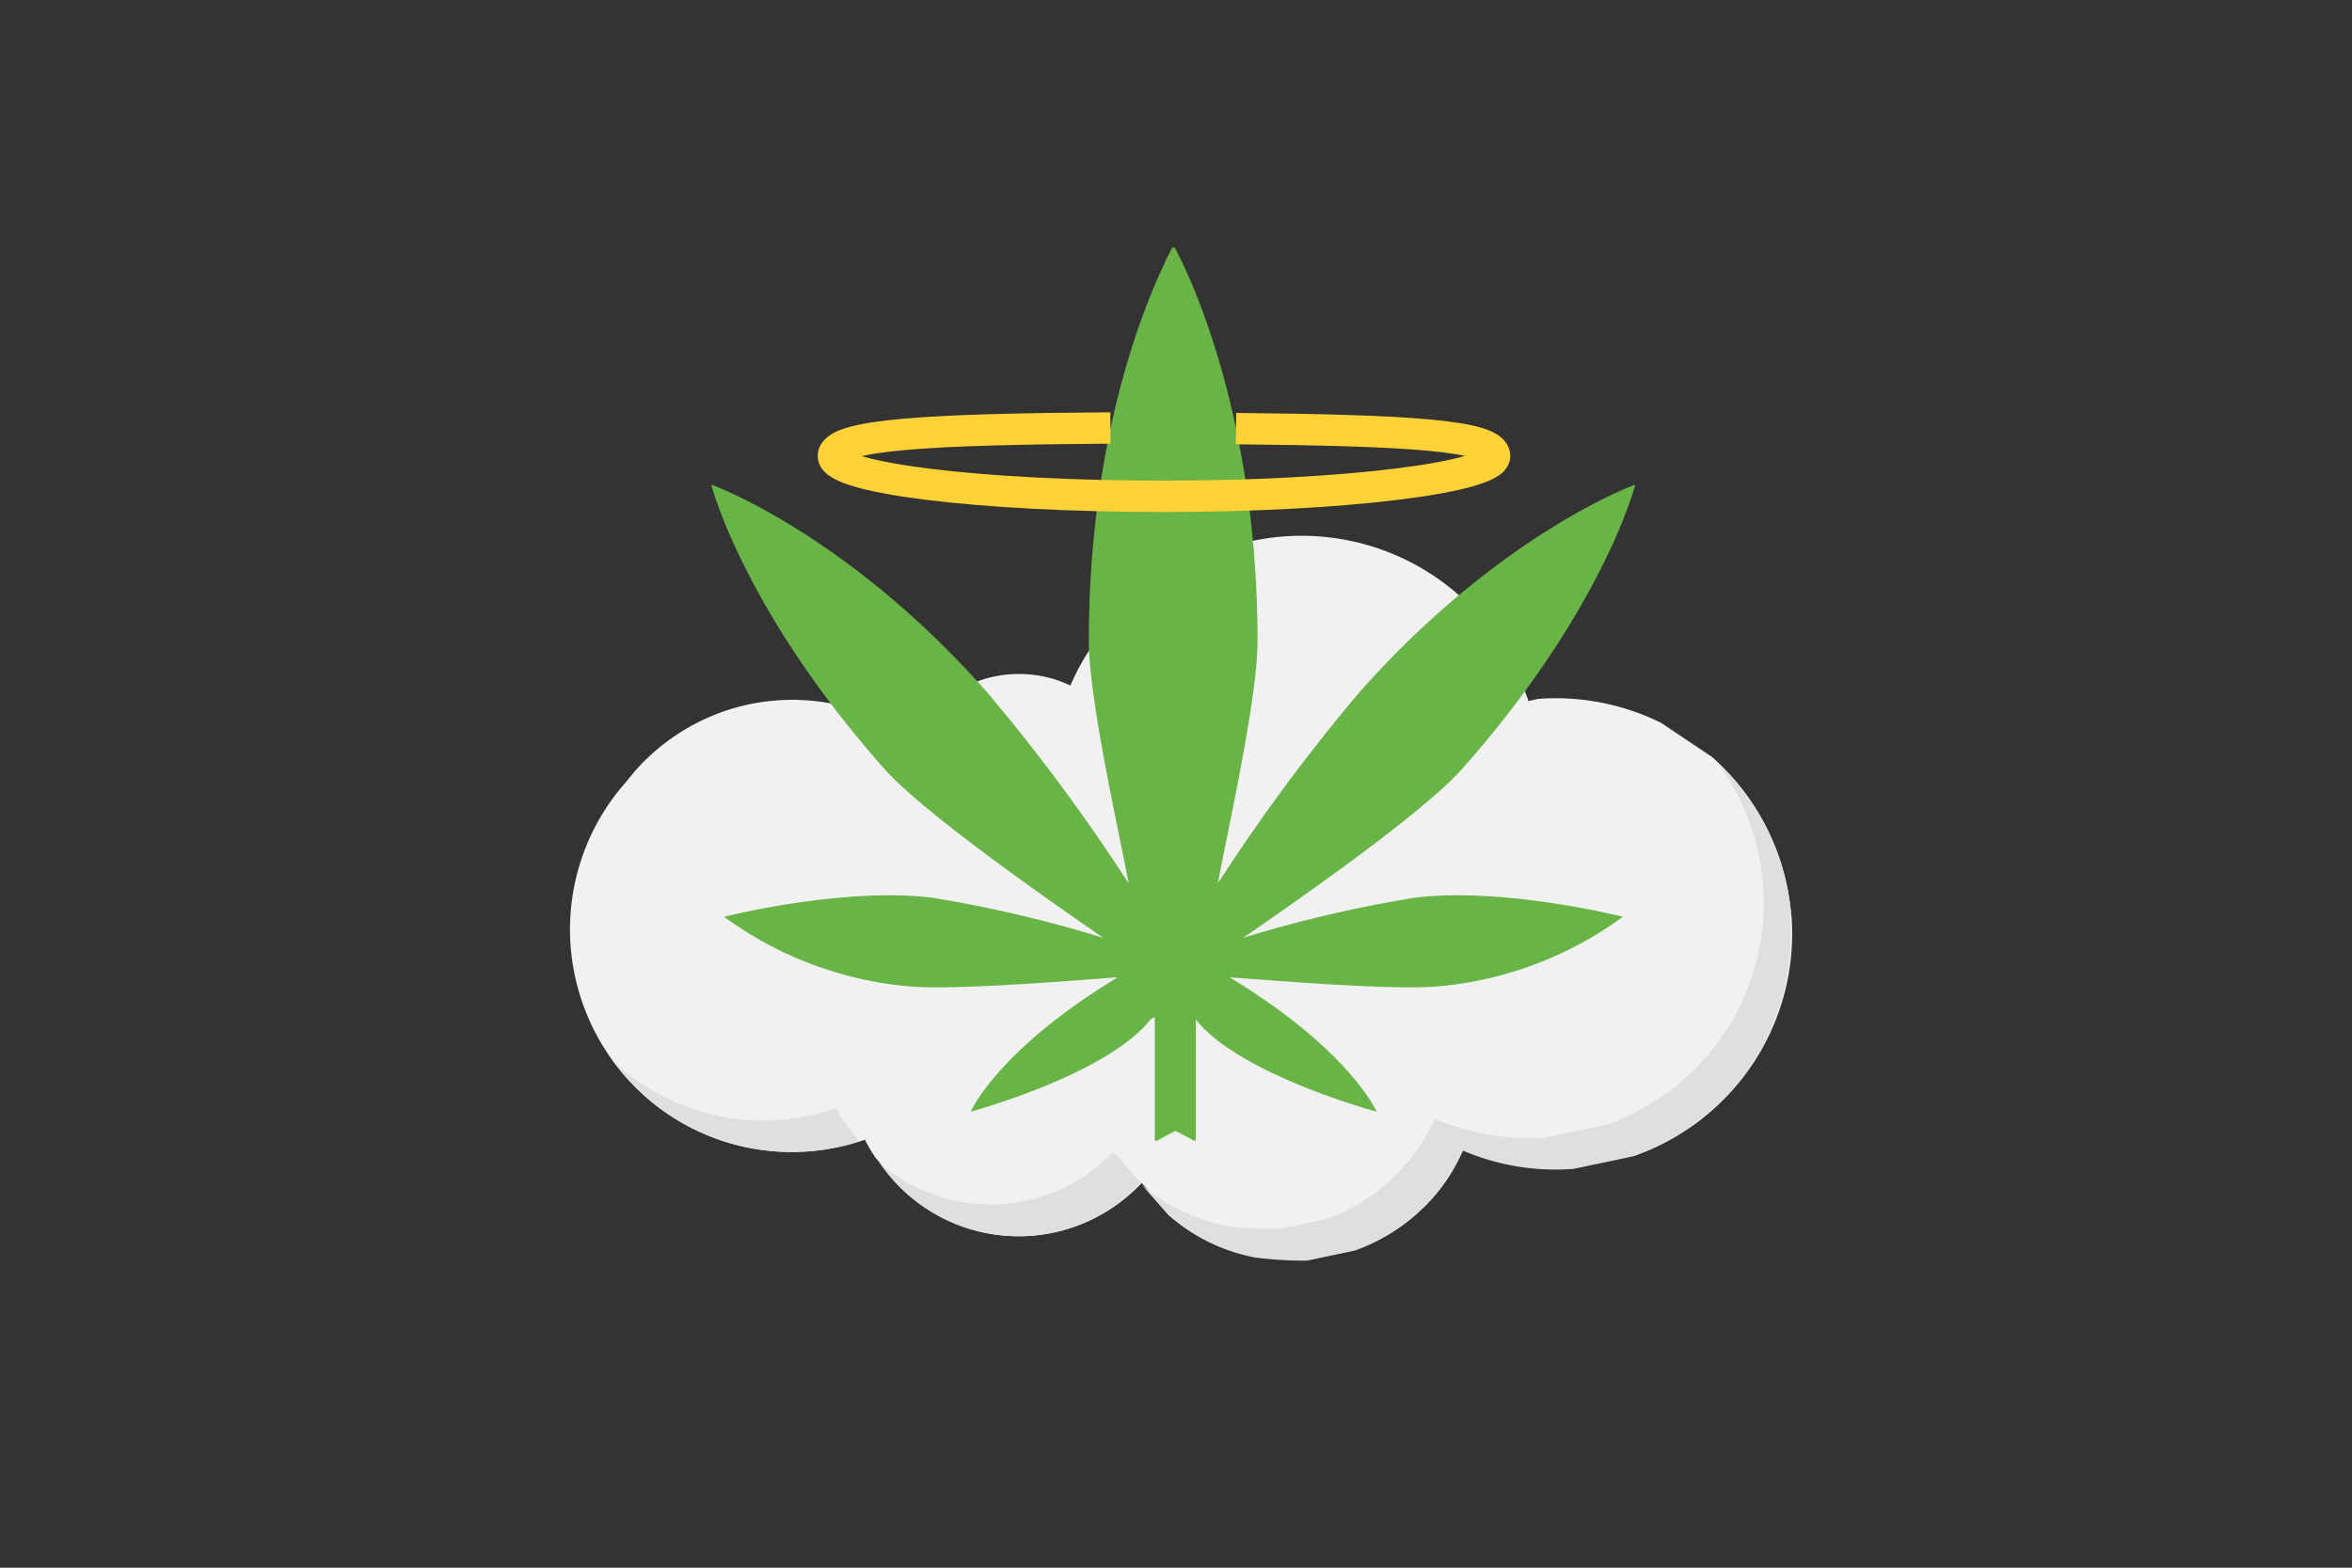 <svg id="Слой_1" data-name="Слой 1" xmlns="http://www.w3.org/2000/svg" width="150" height="100" viewBox="0 0 150 100">
  <rect x="0" y="0" width="150" height="100" fill="#333333" stroke="none"/>
  <defs>
    <style>
      .cls-1 {
        fill: #f1f1f1;
      }

      .cls-2 {
        fill: #dfdfdf;
      }

      .cls-3 {
        fill: #69b446;
      }

      .cls-4 {
        fill: none;
        stroke: #ffd237;
        stroke-miterlimit: 10;
        stroke-width: 2px;
      }
    </style>
  </defs>
  <g>
    <g>
      <path class="cls-1" d="M114.24,58.42a15.1,15.1,0,0,0-5.06-10.14l-3.24-2.17a15.18,15.18,0,0,0-7.84-1.53l-.64.14c0-.13-.07-.25-.12-.38a15.19,15.19,0,0,0-20.56-8.83A15.45,15.45,0,0,0,68.6,43c-.12.24-.23.49-.34.73a7.2,7.2,0,0,0-1.82-.6,7.7,7.7,0,0,0-7.21,2.45,7.54,7.54,0,0,0-1,1.5,13.37,13.37,0,0,0-12.11-1.69,13.48,13.48,0,0,0-5.63,3.8l-.6.73A14.16,14.16,0,0,0,37.16,64a14.14,14.14,0,0,0,18,8.7,11,11,0,0,0,.67,1.14l.23.27a10.69,10.69,0,0,0,4.13,3.62A10.72,10.72,0,0,0,71,77a11.16,11.16,0,0,0,1.81-1.54l1.8,2a11.63,11.63,0,0,0,5.5,2.7,23.36,23.36,0,0,0,3.35.2l3-.63a11.88,11.88,0,0,0,4.93-3.33,11.52,11.52,0,0,0,1.94-3.08,15,15,0,0,0,7.11,1.19l3.81-.8a15,15,0,0,0,10-15.34Z"/>
      <g>
        <path class="cls-2" d="M54.25,72.09,54,71.82a9.43,9.43,0,0,1-.67-1.14,14,14,0,0,1-14.23-3A14.05,14.05,0,0,0,54.8,72.8C54.62,72.57,54.42,72.34,54.25,72.09Z"/>
        <path class="cls-2" d="M95.66,42.7l.63-.13h.29a15,15,0,0,0-3.27-4.33,15.48,15.48,0,0,1,2.23,4.1Z"/>
        <path class="cls-2" d="M114.24,58.42a15.05,15.05,0,0,0-4.75-9.83,15,15,0,0,1-7.07,23.16l-3.81.8a15,15,0,0,1-7.11-1.19,12,12,0,0,1-2,3.08,11.81,11.81,0,0,1-4.93,3.33l-3,.62a22,22,0,0,1-3.35-.19,11.62,11.62,0,0,1-5.4-2.62l1.7,1.93a11.63,11.63,0,0,0,5.5,2.7,23.36,23.36,0,0,0,3.35.2l3-.63a11.88,11.88,0,0,0,4.93-3.33,11.52,11.52,0,0,0,1.94-3.08,15,15,0,0,0,7.11,1.19l3.81-.8a15,15,0,0,0,10-15.34Z"/>
        <path class="cls-2" d="M71,73.45A10.18,10.18,0,0,1,69.19,75,10.62,10.62,0,0,1,64,76.8a10.77,10.77,0,0,1-5.61-1.09,10.52,10.52,0,0,1-2.24-1.49,10.67,10.67,0,0,0,4,3.5A10.72,10.72,0,0,0,71,77a11.41,11.41,0,0,0,1.79-1.52Z"/>
      </g>
    </g>
    <g>
      <path class="cls-3" d="M74.32,16.67c.29-.59.46-.9.46-.9l.06.09.06-.09S80.2,25,80.2,40.9c0,3.75-2,12.5-2.53,15.45a118.85,118.85,0,0,1,9-12.16c9-10.18,17.62-13.28,17.62-13.28s-2,7.91-11,18.09c-2.64,3-11.53,9.11-14,10.82a82,82,0,0,1,10.89-2.55c5.7-.72,13.32,1.21,13.32,1.21a23.44,23.44,0,0,1-11.8,4.44c-3,.27-11.38-.45-13.28-.58,7.72,4.69,9.37,8.57,9.37,8.57S79,68.55,76.24,65l-.89-.41v0l-.51,0-.51,0v0h0Z"/>
      <path class="cls-3" d="M75.32,16.67c-.28-.59-.46-.9-.46-.9l0,.09a.57.57,0,0,1-.06-.09S69.44,25,69.44,40.9c0,3.75,2,12.5,2.54,15.45a118.85,118.85,0,0,0-9-12.16C54,34,45.36,30.91,45.36,30.91s2,7.91,11,18.09c2.64,3,11.53,9.11,14,10.82A82,82,0,0,0,59.5,57.27c-5.7-.72-13.32,1.21-13.32,1.21A23.44,23.44,0,0,0,58,62.92c3,.27,11.38-.45,13.28-.58-7.72,4.69-9.37,8.57-9.37,8.57S70.64,68.55,73.4,65l.9-.41v0l.51,0,.5,0v0h0Z"/>
      <path class="cls-3" d="M77.18,62.66h0c-1.31-1.36-2.79-2.43-4.23-1.14.12.57-.34.84-.3,1.4.17-.26.87,2.12,1,1.84v8h.15c.38-.22.77-.42,1.16-.62h0c.38.2.78.39,1.15.61h.15V64.76c.26.51.57-2.54.91-2.1C77.17,62.55,77.18,62.78,77.18,62.66Z"/>
    </g>
    <path class="cls-4" d="M78.83,27.34c10.8.11,16.49.41,16.49,1.75s-9.44,2.57-21.09,2.57-21.08-1.15-21.08-2.57,6.61-1.71,17.67-1.79"/>
  </g>
</svg>
